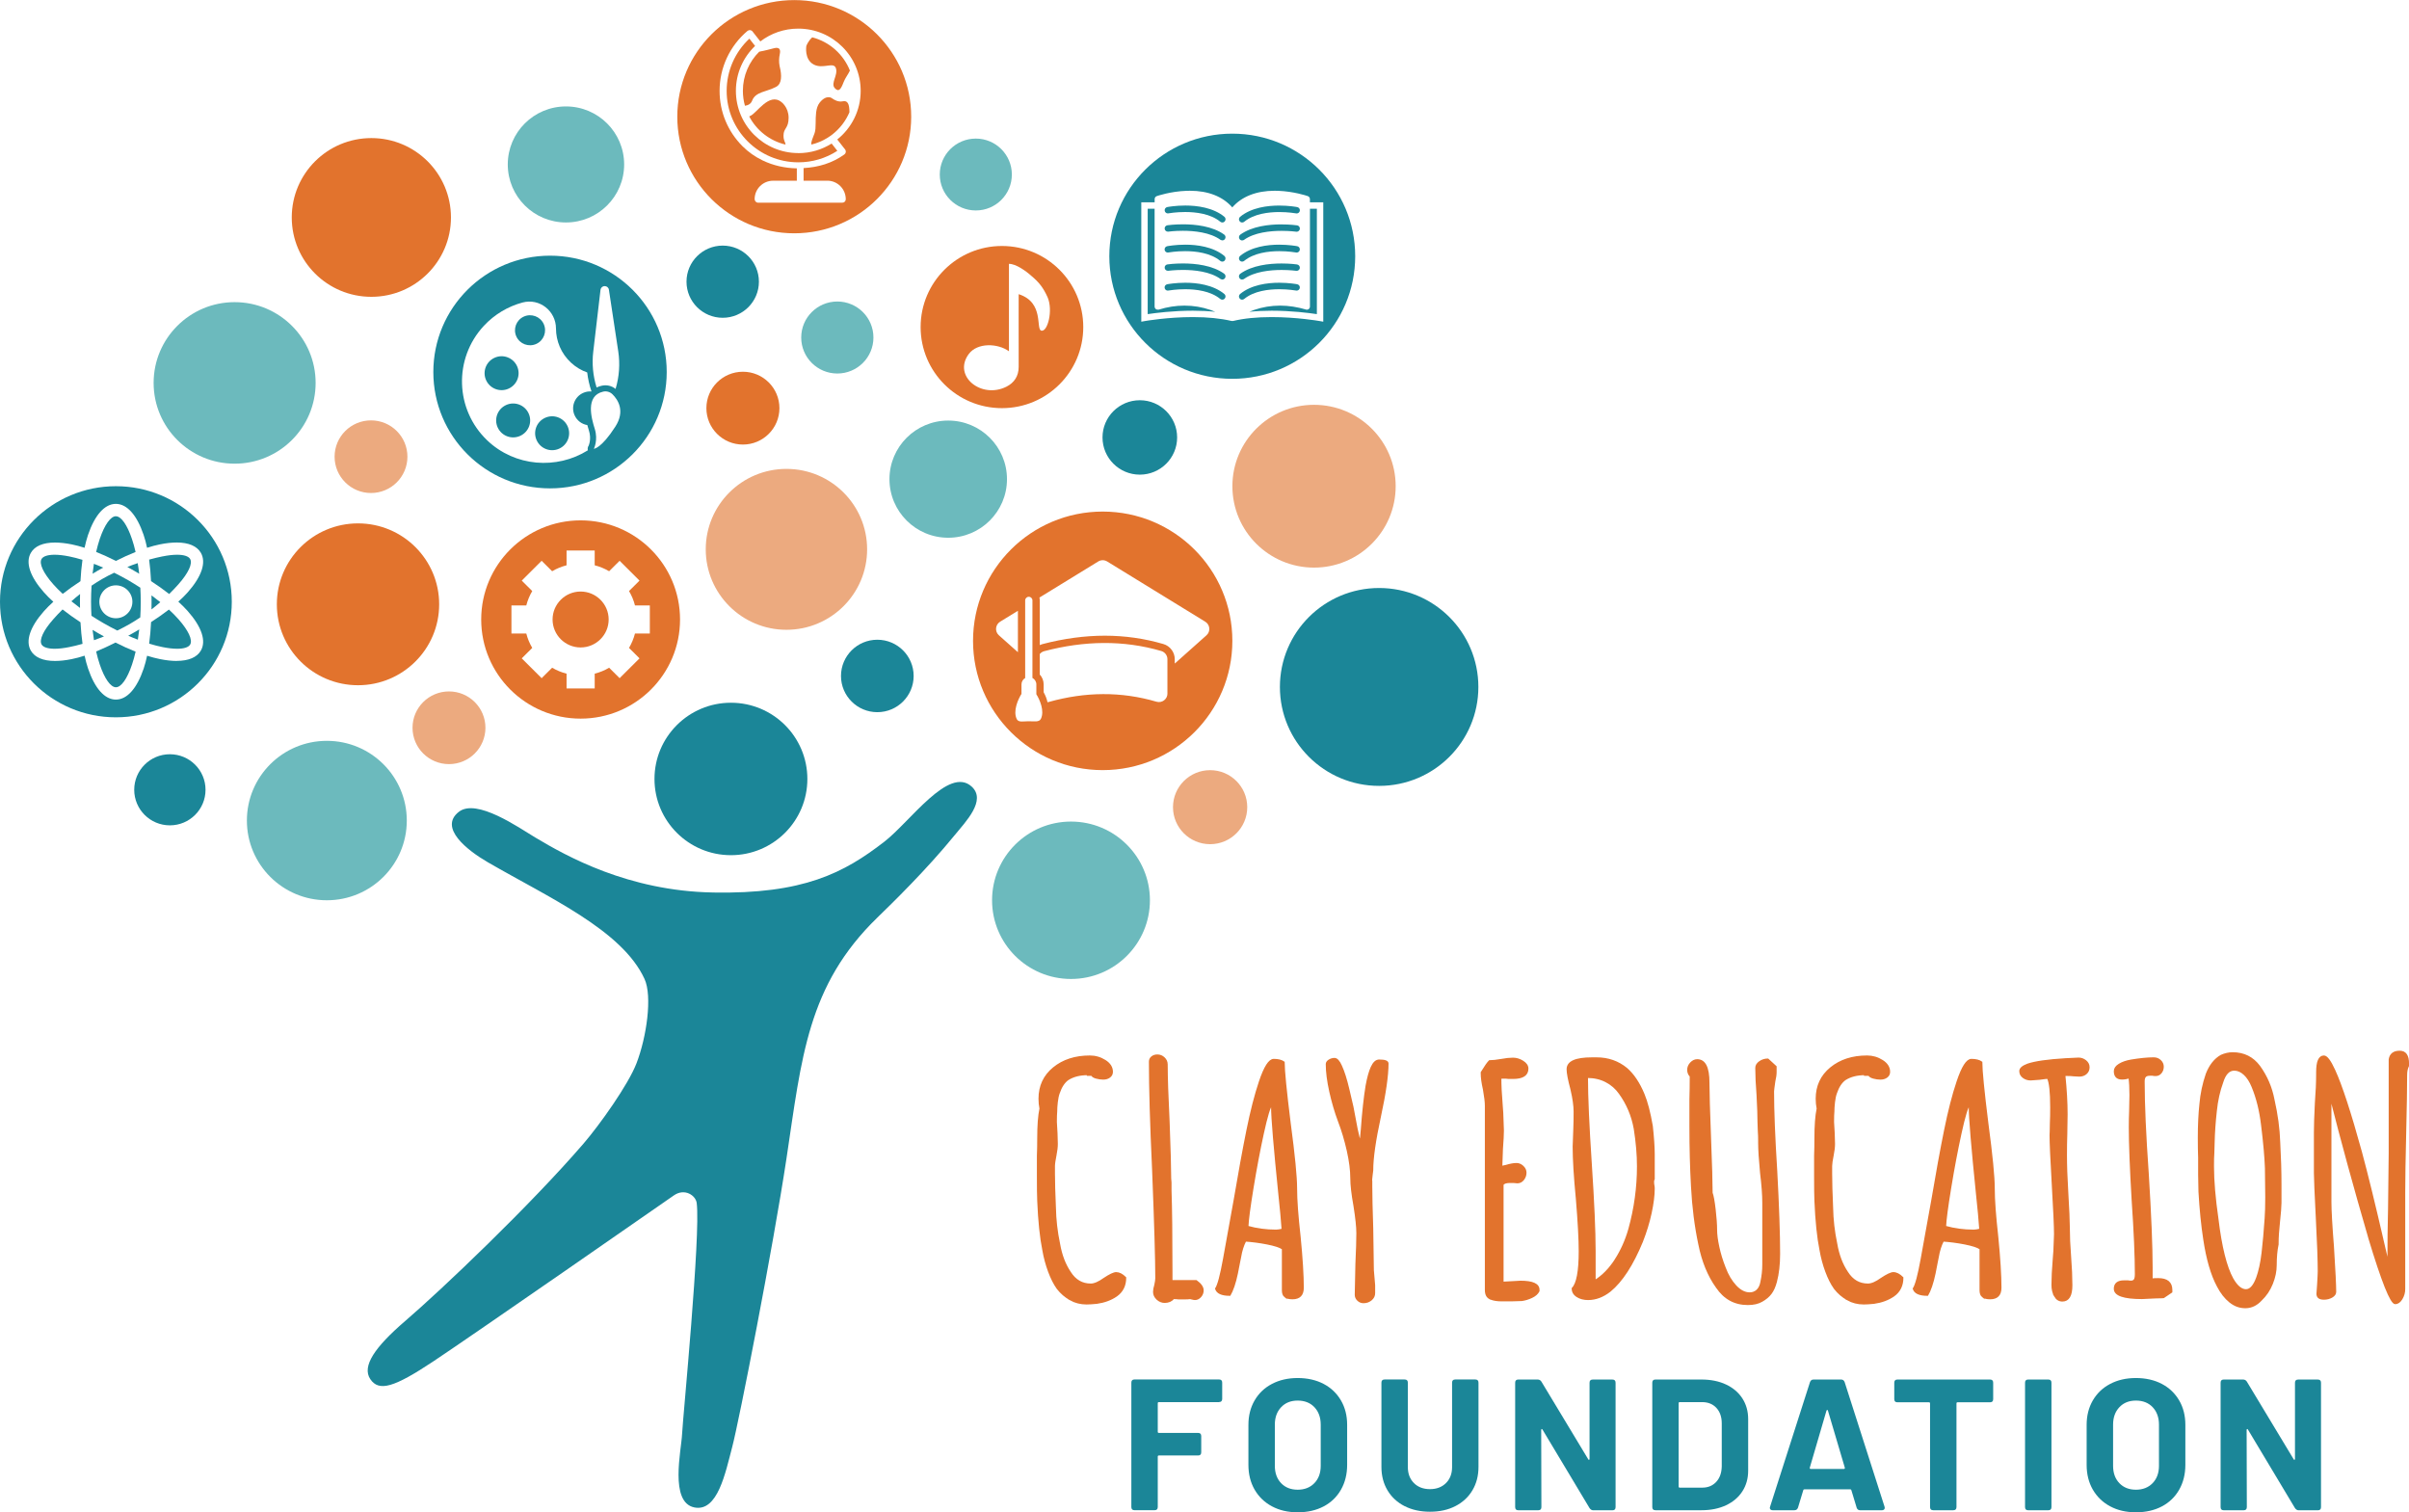 <?xml version="1.0" encoding="UTF-8"?>
<svg xmlns="http://www.w3.org/2000/svg" xmlns:xlink="http://www.w3.org/1999/xlink" width="317" height="199" xml:space="preserve">
  <g transform="translate(-366 -220)">
    <path d="M140.423 170.979C139.771 170.619 139.206 170.13 138.734 169.52 138.316 168.935 137.939 168.19 137.605 167.287 137.271 166.384 137.02 165.444 136.853 164.47 136.518 162.827 136.296 160.674 136.184 158.002 136.154 157.363 136.142 156.263 136.142 154.704L136.142 152.074C136.171 151.322 136.184 150.544 136.184 149.737 136.184 148.094 136.28 146.802 136.476 145.853 136.393 145.435 136.351 145.005 136.351 144.562 136.351 142.893 136.978 141.543 138.228 140.515 139.482 139.486 141.067 138.972 142.985 138.972 143.709 138.972 144.378 139.169 144.988 139.557 145.598 139.946 145.908 140.435 145.908 141.021 145.908 141.301 145.795 141.522 145.573 141.689 145.352 141.857 145.072 141.94 144.737 141.94 144.457 141.94 144.16 141.899 143.838 141.815 143.516 141.731 143.316 141.606 143.232 141.439L142.689 141.439 142.689 141.355C141.66 141.355 140.795 141.577 140.101 142.024 139.599 142.388 139.21 142.985 138.93 143.817 138.817 144.123 138.734 144.516 138.679 144.988 138.625 145.46 138.596 145.891 138.596 146.28 138.567 146.501 138.554 146.949 138.554 147.618L138.638 149.077 138.679 150.494C138.679 150.912 138.625 151.397 138.512 151.953 138.374 152.647 138.303 153.136 138.303 153.412L138.303 154.415C138.303 155.502 138.345 156.991 138.429 158.88 138.458 160.465 138.638 162.053 138.972 163.638 139.223 165.113 139.695 166.363 140.389 167.396 141.058 168.454 141.961 168.981 143.103 168.981 143.575 168.981 144.16 168.73 144.854 168.228 145.607 167.726 146.133 167.476 146.439 167.476 146.827 167.476 147.233 167.685 147.651 168.103 147.651 169.131 147.262 169.925 146.48 170.481 145.757 170.983 144.896 171.301 143.893 171.443 143.337 171.497 142.889 171.527 142.555 171.527 141.777 171.527 141.058 171.347 140.406 170.983Z" stroke="#E2732D" stroke-width="0.209" stroke-miterlimit="10" fill="#E2732D" transform="matrix(1.003 0 0 1 366 220.012)"></path>
    <path d="M151.819 170.916C151.526 170.653 151.38 170.339 151.38 169.976 151.38 169.725 151.434 169.42 151.547 169.056 151.631 168.667 151.673 168.374 151.673 168.178 151.673 165.703 151.535 160.945 151.255 153.905 150.975 147.894 150.837 143.153 150.837 139.674 150.837 139.424 150.933 139.223 151.129 139.068 151.322 138.914 151.56 138.838 151.84 138.838 152.174 138.838 152.467 138.955 152.718 139.194 152.969 139.432 153.094 139.716 153.094 140.051 153.094 141.719 153.178 144.223 153.345 147.563 153.483 151.263 153.554 153.767 153.554 155.076L153.596 155.577 153.596 156.581C153.679 159.001 153.721 162.618 153.721 167.434L153.721 168.521 156.936 168.521C157.521 168.939 157.814 169.357 157.814 169.775 157.814 170.08 157.71 170.352 157.501 170.59 157.292 170.828 157.049 170.945 156.769 170.945 156.685 170.945 156.531 170.916 156.309 170.862L156.142 170.82C155.975 170.849 155.711 170.862 155.348 170.862L154.637 170.862C154.44 170.833 154.219 170.82 153.968 170.82 153.688 171.154 153.299 171.322 152.802 171.322 152.438 171.322 152.112 171.188 151.819 170.925Z" stroke="#E2732D" stroke-width="0.209" stroke-miterlimit="10" fill="#E2732D" transform="matrix(1.003 0 0 1 366 220.012)"></path>
    <path d="M168.596 170.603C168.387 170.435 168.282 170.159 168.282 169.766L168.282 164.298C167.919 164.047 167.237 163.826 166.238 163.629 165.235 163.433 164.29 163.312 163.399 163.253 163.094 163.838 162.868 164.549 162.731 165.381L162.563 166.217C162.534 166.414 162.45 166.844 162.312 167.509 162.174 168.178 162.02 168.755 161.853 169.24 161.685 169.729 161.518 170.109 161.351 170.389 160.293 170.389 159.683 170.113 159.516 169.553 159.821 169.11 160.168 167.802 160.561 165.632L161.936 157.994C162.547 154.378 163.111 151.288 163.625 148.73 164.139 146.171 164.691 144.026 165.272 142.3 165.912 140.381 166.527 139.419 167.108 139.419 167.689 139.419 168.136 139.532 168.441 139.754 168.441 140.866 168.705 143.55 169.236 147.81 169.792 151.982 170.072 154.838 170.072 156.368 170.072 157.898 170.226 159.959 170.532 162.71 170.807 165.519 170.95 167.76 170.95 169.428 170.95 170.373 170.49 170.845 169.574 170.845 169.127 170.845 168.801 170.761 168.592 170.594ZM168.245 161.756C168.161 160.532 168.023 159.018 167.827 157.208 167.187 150.92 166.865 147.066 166.865 145.649L166.865 145.314C166.585 145.594 166.205 146.853 165.715 149.093 165.226 151.334 164.775 153.734 164.357 156.292 163.939 158.851 163.717 160.548 163.688 161.384 164.858 161.719 166.096 161.886 167.404 161.886 167.626 161.886 167.906 161.844 168.241 161.761Z" stroke="#E2732D" stroke-width="0.209" stroke-miterlimit="10" fill="#E2732D" transform="matrix(1.003 0 0 1 366 220.012)"></path>
    <path d="M178.157 171.062C177.948 170.866 177.843 170.632 177.843 170.352L177.927 166.305C178.011 164.495 178.052 163.149 178.052 162.258 178.052 161.451 177.927 160.256 177.676 158.667 177.396 157.108 177.258 155.899 177.258 155.034 177.258 153.976 177.103 152.768 176.798 151.401 176.493 150.038 176.104 148.73 175.628 147.48 175.18 146.284 174.808 144.996 174.499 143.617 174.194 142.241 174.039 141.037 174.039 140.005 174.039 139.812 174.148 139.645 174.374 139.503 174.595 139.365 174.833 139.294 175.084 139.294 175.389 139.294 175.682 139.616 175.962 140.256 176.297 140.979 176.614 141.995 176.924 143.303 177.229 144.612 177.409 145.389 177.467 145.64L178.011 148.521 178.429 150.356C178.512 149.913 178.583 149.327 178.638 148.604 178.805 146.297 179.014 144.373 179.265 142.843 179.457 141.786 179.683 140.979 179.934 140.423 180.21 139.812 180.544 139.503 180.937 139.503 181.69 139.503 182.066 139.641 182.066 139.921 182.066 141.506 181.731 143.842 181.063 146.932 180.394 150.021 180.059 152.371 180.059 153.985L179.976 154.654C179.921 155.072 179.904 155.322 179.934 155.406L179.934 156.075C179.934 157.271 179.976 159.11 180.059 161.585L180.143 167.137 180.226 168.098 180.31 169.102 180.31 170.147C180.31 170.481 180.172 170.766 179.892 171.004 179.612 171.238 179.282 171.359 178.889 171.359 178.609 171.359 178.366 171.263 178.157 171.067Z" stroke="#E2732D" stroke-width="0.209" stroke-miterlimit="10" fill="#E2732D" transform="matrix(1.003 0 0 1 366 220.012)"></path>
    <path d="M195.624 170.895C195.151 170.757 194.913 170.368 194.913 169.729L194.913 145.477C194.913 145.005 194.829 144.294 194.662 143.349 194.466 142.488 194.369 141.777 194.369 141.221L194.369 141.096C194.842 140.318 195.189 139.817 195.415 139.595 195.803 139.595 196.318 139.541 196.957 139.428 197.543 139.315 198.057 139.261 198.5 139.261 198.943 139.261 199.378 139.394 199.792 139.658 200.21 139.921 200.419 140.235 200.419 140.598 200.419 141.434 199.779 141.853 198.5 141.853L197.915 141.853C197.747 141.823 197.551 141.811 197.329 141.811 197.078 141.811 196.924 141.823 196.869 141.853 196.869 142.797 196.924 143.939 197.037 145.276L197.12 146.443 197.204 148.738C197.204 149.265 197.162 150.072 197.078 151.159L196.995 153.496 197.58 153.37C198.136 153.203 198.596 153.119 198.956 153.119 199.261 153.119 199.541 153.236 199.792 153.475 200.043 153.713 200.168 153.98 200.168 154.29 200.168 154.624 200.063 154.921 199.854 155.189 199.645 155.452 199.386 155.586 199.081 155.586L198.579 155.544 198.036 155.544C197.618 155.544 197.325 155.64 197.158 155.837L197.158 168.734 199.495 168.608C201.079 168.608 201.874 168.972 201.874 169.695L201.874 169.863C201.706 170.197 201.401 170.469 200.954 170.678 200.507 170.887 200.076 171.017 199.658 171.075L198.282 171.117 196.986 171.117C196.46 171.117 196 171.046 195.611 170.908Z" stroke="#E2732D" stroke-width="0.209" stroke-miterlimit="10" fill="#E2732D" transform="matrix(1.003 0 0 1 366 220.012)"></path>
    <path d="M206.911 170.561C206.506 170.31 206.305 169.963 206.305 169.516 206.915 168.905 207.225 167.275 207.225 164.633 207.225 163.048 207.099 160.736 206.849 157.705 206.568 154.812 206.431 152.53 206.431 150.862L206.514 148.567C206.543 147.898 206.556 147.133 206.556 146.271 206.556 145.494 206.418 144.503 206.138 143.307 205.803 142.053 205.636 141.179 205.636 140.678 205.636 139.704 206.706 139.219 208.851 139.219L209.478 139.219C210.979 139.219 212.288 139.679 213.4 140.594 214.29 141.372 215.043 142.501 215.653 143.976 216.071 144.98 216.431 146.372 216.74 148.149 216.907 149.708 216.991 150.933 216.991 151.823L216.991 155.122C216.936 155.235 216.907 155.343 216.907 155.456 216.907 155.678 216.92 155.845 216.949 155.958 216.978 156.071 216.991 156.209 216.991 156.376 216.991 157.266 216.857 158.333 216.594 159.57 216.33 160.807 215.946 162.066 215.444 163.349 214.19 166.409 212.785 168.579 211.23 169.858 210.31 170.582 209.353 170.945 208.349 170.945 207.793 170.945 207.313 170.82 206.911 170.569ZM211.945 165.741C212.722 164.532 213.32 163.186 213.738 161.715 214.491 158.989 214.867 156.234 214.867 153.45 214.867 151.949 214.729 150.306 214.449 148.525 214.144 146.798 213.487 145.243 212.488 143.851 212.016 143.182 211.418 142.659 210.695 142.287 209.971 141.911 209.152 141.723 208.232 141.723L208.232 141.765C208.232 144.269 208.4 148.052 208.734 153.119 209.068 158.157 209.236 161.97 209.236 164.557L209.236 168.521C210.264 167.881 211.167 166.957 211.949 165.745Z" stroke="#E2732D" stroke-width="0.209" stroke-miterlimit="10" fill="#E2732D" transform="matrix(1.003 0 0 1 366 220.012)"></path>
    <path d="M225.214 169.353C224.127 167.823 223.362 165.945 222.919 163.717 222.417 161.351 222.099 158.822 221.957 156.121 221.819 153.671 221.748 151.016 221.748 148.149L221.748 144.683C221.778 143.709 221.79 142.68 221.79 141.593 221.569 141.372 221.456 141.092 221.456 140.757 221.456 140.423 221.581 140.126 221.832 139.858 222.083 139.595 222.359 139.461 222.668 139.461 223.671 139.461 224.169 140.448 224.169 142.425 224.169 143.705 224.24 146.125 224.378 149.687 224.516 153.249 224.587 155.669 224.587 156.949 224.725 157.312 224.859 158.036 224.984 159.118 225.11 160.205 225.172 161.096 225.172 161.79 225.172 162.4 225.268 163.161 225.465 164.064 225.657 164.967 225.937 165.879 226.301 166.798 226.661 167.772 227.137 168.571 227.718 169.198 228.303 169.825 228.914 170.139 229.554 170.139 229.942 170.139 230.268 170.013 230.536 169.762 230.799 169.511 230.975 169.152 231.059 168.675 231.226 167.898 231.309 167.133 231.309 166.38L231.309 158.241C231.309 157.212 231.213 155.904 231.017 154.319 230.849 152.567 230.766 151.246 230.766 150.356L230.766 150.063C230.766 149.62 230.753 149.215 230.724 148.855L230.682 147.643C230.682 146.865 230.64 145.682 230.557 144.093 230.444 142.676 230.39 141.476 230.39 140.502 230.39 140.197 230.548 139.934 230.87 139.708 231.188 139.486 231.543 139.373 231.936 139.373L232.982 140.335 232.982 141.046C232.982 141.38 232.927 141.781 232.814 142.258 232.702 143.036 232.647 143.483 232.647 143.592 232.647 146.125 232.785 149.616 233.065 154.068 233.316 158.742 233.441 162.375 233.441 164.963 233.441 166.355 233.304 167.58 233.023 168.638 232.856 169.277 232.626 169.792 232.334 170.18 232.041 170.569 231.644 170.904 231.142 171.184 230.67 171.46 230.055 171.602 229.307 171.602 227.58 171.602 226.217 170.849 225.218 169.348Z" stroke="#E2732D" stroke-width="0.209" stroke-miterlimit="10" fill="#E2732D" transform="matrix(1.003 0 0 1 366 220.012)"></path>
    <path d="M242.388 170.979C241.736 170.619 241.171 170.13 240.699 169.52 240.281 168.935 239.905 168.19 239.57 167.287 239.236 166.384 238.985 165.444 238.818 164.47 238.483 162.827 238.262 160.674 238.149 158.002 238.12 157.363 238.107 156.263 238.107 154.704L238.107 152.074C238.136 151.322 238.149 150.544 238.149 149.737 238.149 148.094 238.245 146.802 238.441 145.853 238.358 145.435 238.316 145.005 238.316 144.562 238.316 142.893 238.943 141.543 240.193 140.515 241.447 139.486 243.032 138.972 244.951 138.972 245.674 138.972 246.343 139.169 246.953 139.557 247.564 139.946 247.873 140.435 247.873 141.021 247.873 141.301 247.76 141.522 247.539 141.689 247.317 141.857 247.037 141.94 246.702 141.94 246.422 141.94 246.125 141.899 245.804 141.815 245.482 141.731 245.281 141.606 245.197 141.439L244.654 141.439 244.654 141.355C243.625 141.355 242.76 141.577 242.066 142.024 241.564 142.388 241.176 142.985 240.896 143.817 240.783 144.123 240.699 144.516 240.645 144.988 240.59 145.46 240.561 145.891 240.561 146.28 240.532 146.501 240.519 146.949 240.519 147.618L240.603 149.077 240.645 150.494C240.645 150.912 240.59 151.397 240.477 151.953 240.339 152.647 240.268 153.136 240.268 153.412L240.268 154.415C240.268 155.502 240.31 156.991 240.394 158.88 240.423 160.465 240.603 162.053 240.937 163.638 241.188 165.113 241.661 166.363 242.355 167.396 243.023 168.454 243.926 168.981 245.068 168.981 245.54 168.981 246.125 168.73 246.819 168.228 247.572 167.726 248.099 167.476 248.404 167.476 248.793 167.476 249.198 167.685 249.616 168.103 249.616 169.131 249.227 169.925 248.446 170.481 247.722 170.983 246.861 171.301 245.858 171.443 245.302 171.497 244.855 171.527 244.52 171.527 243.743 171.527 243.023 171.347 242.371 170.983Z" stroke="#E2732D" stroke-width="0.209" stroke-miterlimit="10" fill="#E2732D" transform="matrix(1.003 0 0 1 366 220.012)"></path>
    <path d="M260.126 170.603C259.917 170.435 259.813 170.159 259.813 169.766L259.813 164.298C259.449 164.047 258.768 163.826 257.768 163.629 256.765 163.433 255.82 163.312 254.93 163.253 254.625 163.838 254.399 164.549 254.261 165.381L254.094 166.217C254.064 166.414 253.981 166.844 253.843 167.509 253.705 168.178 253.55 168.755 253.383 169.24 253.216 169.729 253.049 170.109 252.881 170.389 251.824 170.389 251.213 170.113 251.046 169.553 251.351 169.11 251.698 167.802 252.091 165.632L253.467 157.994C254.077 154.378 254.641 151.288 255.156 148.73 255.67 146.171 256.222 144.026 256.803 142.3 257.442 140.381 258.057 139.419 258.638 139.419 259.219 139.419 259.666 139.532 259.972 139.754 259.972 140.866 260.235 143.55 260.766 147.81 261.322 151.982 261.602 154.838 261.602 156.368 261.602 157.898 261.757 159.959 262.062 162.71 262.338 165.519 262.48 167.76 262.48 169.428 262.48 170.373 262.02 170.845 261.105 170.845 260.657 170.845 260.331 170.761 260.122 170.594ZM259.775 161.756C259.692 160.532 259.554 159.018 259.357 157.208 258.717 150.92 258.396 147.066 258.396 145.649L258.396 145.314C258.115 145.594 257.735 146.853 257.246 149.093 256.757 151.334 256.305 153.734 255.887 156.292 255.469 158.851 255.248 160.548 255.218 161.384 256.389 161.719 257.626 161.886 258.935 161.886 259.156 161.886 259.437 161.844 259.771 161.761Z" stroke="#E2732D" stroke-width="0.209" stroke-miterlimit="10" fill="#E2732D" transform="matrix(1.003 0 0 1 366 220.012)"></path>
    <path d="M269.604 170.54C269.366 170.139 269.248 169.641 269.248 169.06 269.248 168.14 269.303 167.016 269.416 165.678L269.499 164.591 269.583 162.379C269.583 161.405 269.487 159.236 269.29 155.87 269.094 152.505 268.998 150.335 268.998 149.357 268.998 149.273 269.006 149.114 269.019 148.876 269.031 148.642 269.039 148.27 269.039 147.768 269.069 147.212 269.081 146.531 269.081 145.724 269.081 143.692 268.943 142.4 268.663 141.84 268.496 141.84 268.132 141.882 267.576 141.965L266.406 142.049C266.042 142.049 265.724 141.944 265.444 141.735 265.164 141.526 265.026 141.255 265.026 140.92 265.026 140.586 265.36 140.293 266.029 140.042 267.003 139.708 268.659 139.474 270.996 139.332 271.941 139.277 272.514 139.248 272.706 139.248 273.04 139.248 273.345 139.361 273.626 139.582 273.901 139.804 274.044 140.084 274.044 140.419 274.044 140.753 273.927 141.025 273.688 141.234 273.45 141.443 273.153 141.547 272.789 141.547L272.037 141.506C271.815 141.476 271.565 141.464 271.284 141.464L270.866 141.464C271.059 143.358 271.159 145.067 271.159 146.598L271.117 149.269C271.088 150.076 271.075 150.979 271.075 151.982 271.075 153.32 271.13 154.917 271.243 156.781 271.381 159.093 271.452 160.69 271.452 161.581 271.452 162.639 271.506 163.893 271.619 165.339 271.732 166.815 271.786 168.065 271.786 169.098 271.786 170.46 271.385 171.142 270.578 171.142 270.16 171.142 269.834 170.941 269.595 170.536Z" stroke="#E2732D" stroke-width="0.209" stroke-miterlimit="10" fill="#E2732D" transform="matrix(1.003 0 0 1 366 220.012)"></path>
    <path d="M277.43 169.562C277.43 168.893 277.848 168.558 278.684 168.558L279.186 168.558C279.299 168.588 279.424 168.6 279.562 168.6 279.784 168.6 279.942 168.529 280.043 168.391 280.139 168.253 280.189 168.002 280.189 167.639 280.189 165.272 280.051 162.045 279.771 157.956 279.52 153.7 279.395 150.485 279.395 148.316 279.395 147.538 279.407 146.827 279.437 146.188L279.478 144.06C279.478 143.14 279.437 142.375 279.353 141.765 279.048 141.878 278.726 141.932 278.391 141.932 277.752 141.932 277.43 141.598 277.43 140.929 277.43 140.594 277.631 140.302 278.036 140.051 278.437 139.8 278.96 139.62 279.6 139.507 280.766 139.315 281.757 139.215 282.564 139.215 282.898 139.215 283.182 139.327 283.421 139.549 283.659 139.771 283.776 140.038 283.776 140.343 283.776 140.648 283.684 140.916 283.504 141.138 283.325 141.359 283.095 141.472 282.815 141.472 282.647 141.472 282.509 141.46 282.396 141.43L282.062 141.43C281.782 141.43 281.581 141.493 281.456 141.618 281.33 141.744 281.268 141.974 281.268 142.308 281.268 145.26 281.447 149.319 281.811 154.495 282.146 159.921 282.313 163.997 282.313 166.723L282.313 168.307C282.505 168.278 282.785 168.266 283.149 168.266 284.315 168.266 284.901 168.755 284.901 169.729L284.901 169.98 283.856 170.69C283.826 170.69 283.743 170.699 283.605 170.711 283.467 170.724 283.187 170.732 282.769 170.732 281.824 170.787 281.238 170.816 281.017 170.816 278.621 170.816 277.426 170.398 277.426 169.562Z" stroke="#E2732D" stroke-width="0.209" stroke-miterlimit="10" fill="#E2732D" transform="matrix(1.003 0 0 1 366 220.012)"></path>
    <path d="M292.539 171.272C291.928 170.77 291.397 170.088 290.954 169.227 290.147 167.726 289.55 165.665 289.161 163.048 288.881 161.238 288.672 159.152 288.534 156.786L288.492 154.574 288.492 152.321C288.463 151.598 288.45 150.72 288.45 149.691 288.45 148.023 288.521 146.547 288.659 145.268 288.772 143.93 289.048 142.609 289.495 141.301 289.938 140.159 290.582 139.353 291.414 138.88 291.916 138.659 292.417 138.546 292.915 138.546 294.391 138.546 295.557 139.131 296.422 140.297 297.367 141.606 297.994 143.065 298.3 144.679 298.743 146.627 298.994 148.491 299.052 150.272 299.161 152.25 299.219 154.11 299.219 155.866L299.219 158.245C299.219 158.717 299.148 159.608 299.01 160.916 298.897 161.945 298.843 162.822 298.843 163.546L298.843 163.713C298.676 164.491 298.592 165.41 298.592 166.468 298.592 167.246 298.425 168.052 298.091 168.889 297.756 169.725 297.284 170.431 296.673 171.017 296.063 171.685 295.365 172.02 294.587 172.02 293.81 172.02 293.153 171.769 292.543 171.267ZM296.084 168.182C296.418 167.262 296.661 166.142 296.815 164.821 296.97 163.5 297.1 162.003 297.213 160.335 297.267 159.612 297.296 158.68 297.296 157.538L297.254 153.7C297.2 152.2 297.033 150.318 296.753 148.065 296.531 146.146 296.113 144.449 295.499 142.973 295.218 142.279 294.871 141.735 294.453 141.347 294.035 140.958 293.592 140.761 293.12 140.761 292.422 140.761 291.907 141.305 291.577 142.388 291.159 143.529 290.879 144.783 290.741 146.146 290.574 147.622 290.478 149.026 290.448 150.36L290.407 151.736C290.377 152.124 290.365 152.655 290.365 153.32L290.365 153.487C290.365 155.352 290.557 157.647 290.95 160.373 291.393 164.072 292.05 166.702 292.911 168.261 293.467 169.236 294.052 169.725 294.662 169.725 295.218 169.725 295.691 169.21 296.08 168.182Z" stroke="#E2732D" stroke-width="0.209" stroke-miterlimit="10" fill="#E2732D" transform="matrix(1.003 0 0 1 366 220.012)"></path>
    <path d="M310.82 162.881C308.872 156.175 307.188 150.013 305.77 144.39L305.77 158.082C305.77 159.252 305.883 161.242 306.105 164.052 306.297 167.112 306.397 169.089 306.397 169.98 306.397 170.231 306.243 170.448 305.938 170.628 305.632 170.807 305.285 170.899 304.892 170.899 304.307 170.899 304.014 170.678 304.014 170.231L304.098 169.022C304.152 168.132 304.182 167.547 304.182 167.271 304.182 165.795 304.098 163.458 303.931 160.26 303.764 157.003 303.68 155.03 303.68 154.332L303.68 148.989C303.68 148.128 303.722 146.848 303.805 145.151 303.918 143.675 303.973 142.396 303.973 141.309L303.973 141.058C303.973 139.666 304.278 138.972 304.892 138.972 305.252 138.972 305.712 139.582 306.268 140.807 307.188 142.81 308.354 146.401 309.775 151.577 310.582 154.583 311.527 158.45 312.614 163.178 312.585 163.065 312.806 164.027 313.283 166.058L313.325 166.267C313.325 163.567 313.354 161.146 313.408 159.006L313.492 151.744 313.492 139.39C313.601 138.696 314.048 138.345 314.826 138.345 315.603 138.345 315.954 138.888 315.954 139.971L315.954 140.222C315.787 140.557 315.703 140.958 315.703 141.434 315.703 143.132 315.662 145.69 315.578 149.114 315.494 152.563 315.453 155.151 315.453 156.878L315.453 169.608C315.453 170.055 315.336 170.477 315.097 170.879 314.859 171.28 314.575 171.485 314.24 171.485 313.684 171.485 312.543 168.621 310.816 162.885Z" stroke="#E2732D" stroke-width="0.209" stroke-miterlimit="10" fill="#E2732D" transform="matrix(1.003 0 0 1 366 220.012)"></path>
    <path d="M159.93 184.478 152.041 184.478C151.945 184.478 151.894 184.528 151.894 184.624L151.894 188.383C151.894 188.479 151.945 188.529 152.041 188.529L157.179 188.529C157.459 188.529 157.597 188.667 157.597 188.947L157.597 191.083C157.597 191.364 157.459 191.502 157.179 191.502L152.041 191.502C151.945 191.502 151.894 191.552 151.894 191.648L151.894 198.282C151.894 198.563 151.756 198.701 151.476 198.701L148.847 198.701C148.567 198.701 148.429 198.563 148.429 198.282L148.429 181.915C148.429 181.635 148.567 181.497 148.847 181.497L159.93 181.497C160.21 181.497 160.348 181.635 160.348 181.915L160.348 184.052C160.348 184.332 160.21 184.47 159.93 184.47Z" fill="#1B8698" transform="matrix(1.003 0 0 1 366 220.012)"></path>
    <path d="M166.874 198.191C165.899 197.668 165.143 196.932 164.599 195.992 164.06 195.051 163.788 193.964 163.788 192.735L163.788 187.476C163.788 186.263 164.06 185.189 164.599 184.257 165.139 183.324 165.895 182.597 166.874 182.083 167.852 181.568 168.976 181.309 170.251 181.309 171.527 181.309 172.68 181.568 173.654 182.083 174.629 182.597 175.385 183.324 175.929 184.257 176.472 185.189 176.74 186.263 176.74 187.476L176.74 192.735C176.74 193.964 176.468 195.055 175.929 196.004 175.389 196.953 174.629 197.689 173.654 198.203 172.68 198.717 171.543 198.976 170.251 198.976 168.96 198.976 167.848 198.713 166.874 198.191ZM172.438 195.143C172.994 194.57 173.274 193.809 173.274 192.856L173.274 187.451C173.274 186.501 172.998 185.736 172.45 185.151 171.903 184.57 171.167 184.277 170.251 184.277 169.336 184.277 168.625 184.57 168.078 185.151 167.53 185.732 167.254 186.497 167.254 187.451L167.254 192.856C167.254 193.805 167.53 194.57 168.078 195.143 168.625 195.716 169.353 196.004 170.251 196.004 171.15 196.004 171.882 195.716 172.438 195.143Z" fill="#1B8698" transform="matrix(1.003 0 0 1 366 220.012)"></path>
    <path d="M184.273 198.165C183.316 197.672 182.568 196.982 182.037 196.088 181.506 195.197 181.238 194.169 181.238 193.002L181.238 181.92C181.238 181.639 181.376 181.501 181.656 181.501L184.286 181.501C184.566 181.501 184.704 181.639 184.704 181.92L184.704 193.027C184.704 193.897 184.971 194.595 185.502 195.13 186.033 195.661 186.736 195.929 187.605 195.929 188.475 195.929 189.173 195.661 189.708 195.13 190.239 194.599 190.507 193.897 190.507 193.027L190.507 181.92C190.507 181.639 190.645 181.501 190.925 181.501L193.554 181.501C193.834 181.501 193.972 181.639 193.972 181.92L193.972 193.002C193.972 194.165 193.705 195.193 193.174 196.088 192.643 196.982 191.895 197.672 190.937 198.165 189.98 198.659 188.868 198.901 187.609 198.901 186.351 198.901 185.239 198.655 184.282 198.165Z" fill="#1B8698" transform="matrix(1.003 0 0 1 366 220.012)"></path>
    <path d="M198.784 198.291 198.784 181.924C198.784 181.644 198.922 181.506 199.202 181.506L201.731 181.506C201.945 181.506 202.108 181.598 202.225 181.777L208.37 191.999C208.404 192.066 208.441 192.091 208.479 192.074 208.517 192.058 208.542 192.016 208.542 191.953L208.542 181.928C208.542 181.648 208.68 181.51 208.96 181.51L211.539 181.51C211.819 181.51 211.957 181.648 211.957 181.928L211.957 198.295C211.957 198.575 211.819 198.713 211.539 198.713L209.031 198.713C208.834 198.713 208.671 198.613 208.538 198.416L202.371 188.094C202.338 188.027 202.3 188.007 202.262 188.019 202.225 188.032 202.2 188.078 202.2 188.14L202.225 198.291C202.225 198.571 202.087 198.709 201.807 198.709L199.202 198.709C198.922 198.709 198.784 198.571 198.784 198.291Z" fill="#1B8698" transform="matrix(1.003 0 0 1 366 220.012)"></path>
    <path d="M216.773 198.291 216.773 181.924C216.773 181.644 216.911 181.506 217.191 181.506L223.212 181.506C224.441 181.506 225.519 181.723 226.443 182.158 227.367 182.593 228.086 183.203 228.592 183.989 229.098 184.775 229.353 185.686 229.353 186.715L229.353 193.496C229.353 194.528 229.098 195.435 228.592 196.221 228.086 197.007 227.367 197.618 226.443 198.053 225.519 198.487 224.441 198.705 223.212 198.705L217.191 198.705C216.911 198.705 216.773 198.567 216.773 198.287ZM220.385 195.732 223.333 195.732C224.085 195.732 224.696 195.477 225.164 194.971 225.632 194.466 225.87 193.784 225.887 192.931L225.887 187.279C225.887 186.426 225.653 185.749 225.185 185.239 224.717 184.733 224.089 184.478 223.303 184.478L220.377 184.478C220.281 184.478 220.231 184.528 220.231 184.624L220.231 195.586C220.231 195.686 220.281 195.732 220.377 195.732Z" fill="#1B8698" transform="matrix(1.003 0 0 1 366 220.012)"></path>
    <path d="M243.584 198.362 242.894 196.075C242.877 195.992 242.827 195.954 242.748 195.954L236.727 195.954C236.644 195.954 236.598 195.996 236.581 196.075L235.891 198.362C235.808 198.592 235.653 198.705 235.423 198.705L232.572 198.705C232.426 198.705 232.317 198.659 232.254 198.571 232.187 198.483 232.179 198.37 232.229 198.241L237.463 181.848C237.547 181.619 237.702 181.506 237.931 181.506L241.544 181.506C241.773 181.506 241.928 181.619 242.012 181.848L247.246 198.241C247.263 198.274 247.271 198.324 247.271 198.387 247.271 198.487 247.238 198.563 247.171 198.621 247.104 198.68 247.016 198.709 246.899 198.709L244.048 198.709C243.818 198.709 243.663 198.596 243.579 198.366ZM237.564 193.274 241.911 193.274C242.012 193.274 242.049 193.216 242.033 193.103L239.821 185.607C239.804 185.54 239.775 185.507 239.733 185.507 239.692 185.507 239.654 185.54 239.625 185.607L237.438 193.103C237.421 193.216 237.463 193.274 237.559 193.274Z" fill="#1B8698" transform="matrix(1.003 0 0 1 366 220.012)"></path>
    <path d="M261.498 181.924 261.498 184.085C261.498 184.365 261.36 184.503 261.08 184.503L256.828 184.503C256.728 184.503 256.682 184.553 256.682 184.649L256.682 198.287C256.682 198.567 256.544 198.705 256.263 198.705L253.634 198.705C253.354 198.705 253.216 198.567 253.216 198.287L253.216 184.649C253.216 184.549 253.166 184.503 253.069 184.503L248.939 184.503C248.659 184.503 248.521 184.365 248.521 184.085L248.521 181.924C248.521 181.644 248.659 181.506 248.939 181.506L261.08 181.506C261.36 181.506 261.498 181.644 261.498 181.924Z" fill="#1B8698" transform="matrix(1.003 0 0 1 366 220.012)"></path>
    <path d="M265.678 198.291 265.678 181.924C265.678 181.644 265.816 181.506 266.096 181.506L268.726 181.506C269.006 181.506 269.144 181.644 269.144 181.924L269.144 198.291C269.144 198.571 269.006 198.709 268.726 198.709L266.096 198.709C265.816 198.709 265.678 198.571 265.678 198.291Z" fill="#1B8698" transform="matrix(1.003 0 0 1 366 220.012)"></path>
    <path d="M276.845 198.191C275.871 197.668 275.114 196.932 274.57 195.992 274.031 195.051 273.759 193.964 273.759 192.735L273.759 187.476C273.759 186.263 274.031 185.189 274.57 184.257 275.11 183.324 275.866 182.597 276.845 182.083 277.823 181.568 278.947 181.309 280.223 181.309 281.498 181.309 282.652 181.568 283.626 182.083 284.6 182.597 285.356 183.324 285.9 184.257 286.443 185.189 286.711 186.263 286.711 187.476L286.711 192.735C286.711 193.964 286.439 195.055 285.9 196.004 285.361 196.953 284.6 197.689 283.626 198.203 282.652 198.717 281.514 198.976 280.223 198.976 278.931 198.976 277.819 198.713 276.845 198.191ZM282.413 195.143C282.969 194.57 283.249 193.809 283.249 192.856L283.249 187.451C283.249 186.501 282.973 185.736 282.426 185.151 281.878 184.57 281.142 184.277 280.227 184.277 279.311 184.277 278.6 184.57 278.053 185.151 277.505 185.732 277.229 186.497 277.229 187.451L277.229 192.856C277.229 193.805 277.505 194.57 278.053 195.143 278.6 195.716 279.328 196.004 280.227 196.004 281.126 196.004 281.857 195.716 282.413 195.143Z" fill="#1B8698" transform="matrix(1.003 0 0 1 366 220.012)"></path>
    <path d="M291.335 198.291 291.335 181.924C291.335 181.644 291.473 181.506 291.753 181.506L294.282 181.506C294.495 181.506 294.658 181.598 294.775 181.777L300.921 191.999C300.954 192.066 300.992 192.091 301.03 192.074 301.067 192.058 301.092 192.016 301.092 191.953L301.092 181.928C301.092 181.648 301.23 181.51 301.51 181.51L304.09 181.51C304.37 181.51 304.508 181.648 304.508 181.928L304.508 198.295C304.508 198.575 304.37 198.713 304.09 198.713L301.581 198.713C301.385 198.713 301.222 198.613 301.088 198.416L294.922 188.094C294.888 188.027 294.851 188.007 294.813 188.019 294.775 188.032 294.75 188.078 294.75 188.14L294.775 198.291C294.775 198.571 294.637 198.709 294.357 198.709L291.753 198.709C291.473 198.709 291.335 198.571 291.335 198.291Z" fill="#1B8698" transform="matrix(1.003 0 0 1 366 220.012)"></path>
    <path d="M105.924 102.484C105.924 108.023 101.434 112.513 95.895 112.513 90.356 112.513 85.866 108.023 85.866 102.484 85.866 96.945 90.356 92.454 95.895 92.454 101.434 92.454 105.924 96.945 105.924 102.484Z" fill="#1B8698" transform="matrix(1.003 0 0 1 366 220.012)"></path>
    <path d="M93.487 117.421C82.433 117.212 74.335 112.655 70.209 110.176 68.048 108.876 62.525 104.988 60.201 106.806 57.521 108.901 61.3 111.873 63.989 113.437 72.049 118.119 81.631 122.388 84.561 128.805 85.598 131.071 84.841 136.426 83.504 139.904 82.421 142.722 78.671 147.998 76.564 150.452 69.561 158.604 57.943 169.683 53.152 173.813 49.177 177.241 47.45 179.758 48.579 181.451 49.716 183.153 51.718 182.538 56.869 179.106 62.02 175.674 86.974 158.287 88.403 157.283 89.833 156.28 91.28 157.292 91.405 158.282 91.94 162.484 89.582 186.573 89.486 188.692 89.39 190.808 87.805 197.676 91.1 198.337 94.16 198.951 95.168 193.776 96.058 190.406 96.948 187.037 101.413 164.177 103.182 152.429 105.184 139.097 105.928 129.666 115.105 120.724 117.066 118.813 121.518 114.474 125.264 109.862 126.71 108.086 129.449 105.293 127.48 103.487 124.47 100.728 119.424 108.094 116.025 110.736 110.728 114.85 105.414 117.651 93.487 117.425Z" fill="#1B8698" transform="matrix(1.003 0 0 1 366 220.012)"></path>
    <path d="M150.866 118.445C150.866 124.164 146.23 128.801 140.511 128.801 134.791 128.801 130.155 124.164 130.155 118.445 130.155 112.726 134.791 108.09 140.511 108.09 146.23 108.09 150.866 112.726 150.866 118.445Z" fill="#6CBABD" transform="matrix(1.003 0 0 1 366 220.012)"></path>
    <path d="M53.37 107.956C53.37 113.749 48.674 118.445 42.881 118.445 37.088 118.445 32.391 113.749 32.391 107.956 32.391 102.163 37.088 97.467 42.881 97.467 48.674 97.467 53.37 102.163 53.37 107.956Z" fill="#6CBABD" transform="matrix(1.003 0 0 1 366 220.012)"></path>
    <path d="M132.751 22.952C132.751 25.563 130.634 27.68 128.023 27.68 125.412 27.68 123.295 25.563 123.295 22.952 123.295 20.34 125.412 18.223 128.023 18.223 130.634 18.223 132.751 20.34 132.751 22.952Z" fill="#6CBABD" transform="matrix(1.003 0 0 1 366 220.012)"></path>
    <path d="M132.112 63.035C132.112 67.293 128.66 70.744 124.403 70.744 120.145 70.744 116.694 67.293 116.694 63.035 116.694 58.778 120.145 55.326 124.403 55.326 128.66 55.326 132.112 58.778 132.112 63.035Z" fill="#6CBABD" transform="matrix(1.003 0 0 1 366 220.012)"></path>
    <path d="M114.591 44.398C114.591 47.014 112.47 49.135 109.854 49.135 107.238 49.135 105.117 47.014 105.117 44.398 105.117 41.782 107.238 39.661 109.854 39.661 112.47 39.661 114.591 41.782 114.591 44.398Z" fill="#6CBABD" transform="matrix(1.003 0 0 1 366 220.012)"></path>
    <path d="M53.453 60.08C53.453 62.719 51.314 64.858 48.675 64.858 46.036 64.858 43.897 62.719 43.897 60.08 43.897 57.441 46.036 55.301 48.675 55.301 51.314 55.301 53.453 57.441 53.453 60.08Z" fill="#ECAA7F" transform="matrix(1.003 0 0 1 366 220.012)"></path>
    <path d="M163.634 106.196C163.634 108.886 161.453 111.066 158.763 111.066 156.073 111.066 153.893 108.886 153.893 106.196 153.893 103.506 156.073 101.326 158.763 101.326 161.453 101.326 163.634 103.506 163.634 106.196Z" fill="#ECAA7F" transform="matrix(1.003 0 0 1 366 220.012)"></path>
    <path d="M183.107 63.963C183.107 69.879 178.311 74.674 172.396 74.674 166.481 74.674 161.685 69.879 161.685 63.963 161.685 58.048 166.481 53.253 172.396 53.253 178.311 53.253 183.107 58.048 183.107 63.963Z" fill="#ECAA7F" transform="matrix(1.003 0 0 1 366 220.012)"></path>
    <path d="M26.965 103.909C26.965 106.493 24.87 108.587 22.287 108.587 19.703 108.587 17.609 106.493 17.609 103.909 17.609 101.326 19.703 99.231 22.287 99.231 24.87 99.231 26.965 101.326 26.965 103.909Z" fill="#1B8698" transform="matrix(1.003 0 0 1 366 220.012)"></path>
    <path d="M99.566 37.053C99.566 39.676 97.439 41.802 94.816 41.802 92.194 41.802 90.067 39.676 90.067 37.053 90.067 34.43 92.194 32.304 94.816 32.304 97.439 32.304 99.566 34.43 99.566 37.053Z" fill="#1B8698" transform="matrix(1.003 0 0 1 366 220.012)"></path>
    <path d="M119.867 88.93C119.867 91.562 117.733 93.696 115.101 93.696 112.469 93.696 110.335 91.562 110.335 88.93 110.335 86.298 112.469 84.164 115.101 84.164 117.733 84.164 119.867 86.298 119.867 88.93Z" fill="#1B8698" transform="matrix(1.003 0 0 1 366 220.012)"></path>
    <path d="M41.409 50.372C41.409 56.242 36.651 60.999 30.782 60.999 24.913 60.999 20.155 56.242 20.155 50.372 20.155 44.503 24.913 39.745 30.782 39.745 36.651 39.745 41.409 44.503 41.409 50.372Z" fill="#6CBABD" transform="matrix(1.003 0 0 1 366 220.012)"></path>
    <path d="M113.763 72.27C113.763 78.116 109.024 82.856 103.178 82.856 97.332 82.856 92.592 78.116 92.592 72.27 92.592 66.424 97.332 61.685 103.178 61.685 109.024 61.685 113.763 66.424 113.763 72.27Z" fill="#ECAA7F" transform="matrix(1.003 0 0 1 366 220.012)"></path>
    <path d="M193.956 90.377C193.956 97.567 188.127 103.395 180.937 103.395 173.747 103.395 167.919 97.567 167.919 90.377 167.919 83.187 173.747 77.358 180.937 77.358 188.127 77.358 193.956 83.187 193.956 90.377Z" fill="#1B8698" transform="matrix(1.003 0 0 1 366 220.012)"></path>
    <path d="M81.886 21.626C81.886 25.842 78.468 29.26 74.252 29.26 70.036 29.26 66.618 25.842 66.618 21.626 66.618 17.41 70.036 13.992 74.252 13.992 78.468 13.992 81.886 17.41 81.886 21.626Z" fill="#6CBABD" transform="matrix(1.003 0 0 1 366 220.012)"></path>
    <path d="M59.164 28.6C59.164 34.367 54.489 39.043 48.721 39.043 42.953 39.043 38.278 34.367 38.278 28.6 38.278 22.832 42.953 18.156 48.721 18.156 54.489 18.156 59.164 22.832 59.164 28.6Z" fill="#E2732D" transform="matrix(1.003 0 0 1 366 220.012)"></path>
    <path d="M57.617 79.503C57.617 85.383 52.85 90.151 46.969 90.151 41.089 90.151 36.321 85.383 36.321 79.503 36.321 73.622 41.089 68.855 46.969 68.855 52.85 68.855 57.617 73.622 57.617 79.503Z" fill="#E2732D" transform="matrix(1.003 0 0 1 366 220.012)"></path>
    <path d="M102.258 53.692C102.258 56.338 100.113 58.483 97.467 58.483 94.821 58.483 92.676 56.338 92.676 53.692 92.676 51.046 94.821 48.901 97.467 48.901 100.113 48.901 102.258 51.046 102.258 53.692Z" fill="#E2732D" transform="matrix(1.003 0 0 1 366 220.012)"></path>
    <path d="M63.688 95.749C63.688 98.39 61.546 100.531 58.905 100.531 56.264 100.531 54.122 98.39 54.122 95.749 54.122 93.107 56.264 90.966 58.905 90.966 61.546 90.966 63.688 93.107 63.688 95.749Z" fill="#ECAA7F" transform="matrix(1.003 0 0 1 366 220.012)"></path>
    <path d="M154.436 57.546C154.436 60.25 152.244 62.442 149.541 62.442 146.837 62.442 144.645 60.25 144.645 57.546 144.645 54.843 146.837 52.651 149.541 52.651 152.244 52.651 154.436 54.843 154.436 57.546Z" fill="#1B8698" transform="matrix(1.003 0 0 1 366 220.012)"></path>
    <path d="M71.51 54.967C70.389 55.481 69.896 56.802 70.41 57.922 70.924 59.043 72.245 59.536 73.366 59.022 74.486 58.508 74.979 57.187 74.465 56.066 73.951 54.946 72.63 54.453 71.51 54.967Z" fill="#1B8698" transform="matrix(1.003 0 0 1 366 220.012)"></path>
    <path d="M66.397 53.282C65.276 53.796 64.783 55.117 65.297 56.238 65.811 57.358 67.132 57.851 68.253 57.337 69.373 56.823 69.867 55.502 69.352 54.382 68.838 53.261 67.517 52.768 66.397 53.282Z" fill="#1B8698" transform="matrix(1.003 0 0 1 366 220.012)"></path>
    <path d="M66.735 51.121C67.856 50.606 68.349 49.285 67.835 48.165 67.32 47.044 65.999 46.551 64.879 47.065 63.759 47.58 63.265 48.901 63.779 50.021 64.294 51.142 65.615 51.635 66.735 51.121Z" fill="#1B8698" transform="matrix(1.003 0 0 1 366 220.012)"></path>
    <path d="M71.334 42.621C70.882 41.631 69.708 41.192 68.717 41.647 67.726 42.103 67.291 43.274 67.743 44.264 68.194 45.255 69.369 45.694 70.36 45.239 71.351 44.787 71.785 43.612 71.334 42.621Z" fill="#1B8698" transform="matrix(1.003 0 0 1 366 220.012)"></path>
    <path d="M72.162 33.629C63.708 33.629 56.852 40.481 56.852 48.938 56.852 57.396 63.704 64.248 72.162 64.248 80.619 64.248 87.471 57.396 87.471 48.938 87.471 40.481 80.619 33.629 72.162 33.629ZM77.831 46.275 78.784 38.127C78.809 37.927 78.934 37.764 79.106 37.684 79.172 37.655 79.248 37.634 79.327 37.634 79.607 37.63 79.846 37.83 79.887 38.111L81.112 46.221C81.363 47.876 81.242 49.561 80.761 51.162 80.255 50.748 79.591 50.594 78.951 50.74 78.725 50.79 78.516 50.861 78.324 50.949 78.307 50.958 78.29 50.966 78.274 50.974 77.797 49.457 77.647 47.855 77.831 46.275ZM77.195 58.675C77.099 58.85 77.078 59.051 77.124 59.239 73.052 61.806 67.546 61.405 63.922 57.931 59.699 53.888 59.482 47.191 63.466 42.876 64.891 41.334 66.668 40.301 68.558 39.791 70.782 39.193 72.935 40.903 72.943 43.207 72.948 44.858 73.612 46.505 74.925 47.718 75.556 48.303 76.275 48.725 77.04 48.997 77.137 49.833 77.32 50.657 77.588 51.451 77.592 51.463 77.596 51.48 77.601 51.493 77.584 51.493 77.567 51.493 77.55 51.493 77.199 51.472 76.836 51.535 76.493 51.693 75.372 52.208 74.879 53.529 75.393 54.649 75.711 55.347 76.346 55.803 77.053 55.92 77.124 56.179 77.199 56.43 77.27 56.656 77.621 57.768 77.241 58.604 77.208 58.679ZM80.732 56.121C78.859 59.043 77.91 59.039 77.91 59.039 77.91 59.039 78.499 57.906 78.027 56.405 77.592 55.025 76.76 52.065 79.135 51.518 79.574 51.417 80.038 51.551 80.36 51.873 81.058 52.567 82.057 54.051 80.736 56.116Z" fill="#1B8698" transform="matrix(1.003 0 0 1 366 220.012)"></path>
    <path d="M104.737 20.13C100.214 20.13 96.547 16.463 96.547 11.94 96.547 9.62 97.513 7.521 99.064 6.033L98.316 5.075C96.418 6.852 95.335 9.327 95.335 11.944 95.335 17.128 99.553 21.346 104.737 21.346 106.572 21.346 108.332 20.824 109.854 19.833L109.106 18.875C107.843 19.674 106.342 20.138 104.737 20.138Z" fill="#E2732D" transform="matrix(1.003 0 0 1 366 220.012)"></path>
    <path d="M98.424 15.247C98.378 15.263 98.332 15.284 98.295 15.309 99.26 17.149 100.991 18.524 103.061 19.013 103.023 18.62 102.793 18.541 102.793 17.818 102.793 16.831 103.462 16.902 103.462 15.489 103.462 14.076 102.509 13.411 102.509 13.411 100.887 12.107 99.265 14.925 98.42 15.242Z" fill="#E2732D" transform="matrix(1.003 0 0 1 366 220.012)"></path>
    <path d="M106.744 8.47C107.998 9.139 109.377 8.052 109.67 8.972 109.963 9.891 108.959 10.937 109.503 11.564 110.046 12.191 110.339 11.689 110.673 10.811 110.891 10.238 111.267 9.791 111.505 9.273 110.657 7.132 108.821 5.485 106.564 4.9 105.974 5.439 105.786 6.045 105.786 6.045 105.786 6.045 105.494 7.801 106.748 8.47Z" fill="#E2732D" transform="matrix(1.003 0 0 1 366 220.012)"></path>
    <path d="M97.734 13.905C98.144 13.846 98.512 13.666 98.675 13.236 99.135 12.024 100.556 12.107 101.852 11.396 102.229 11.191 102.4 10.807 102.454 10.368 102.517 9.87 102.429 9.302 102.316 8.838 102.3 8.775 102.287 8.708 102.275 8.646 102.178 8.131 102.199 7.605 102.308 7.09 102.413 6.601 102.346 6.112 101.518 6.342 101.263 6.413 100.962 6.488 100.644 6.564 100.326 6.639 99.988 6.714 99.649 6.785 99.632 6.785 99.62 6.793 99.603 6.793 98.282 8.11 97.463 9.933 97.463 11.94 97.463 12.621 97.559 13.282 97.734 13.905Z" fill="#E2732D" transform="matrix(1.003 0 0 1 366 220.012)"></path>
    <path d="M104.202 0C95.728 0 88.859 6.869 88.859 15.343 88.859 23.817 95.728 30.686 104.202 30.686 112.676 30.686 119.545 23.817 119.545 15.343 119.545 6.869 112.676 0 104.202 0ZM110.841 19.595C110.866 19.624 110.883 19.657 110.895 19.686 111.029 19.891 110.979 20.163 110.778 20.309 109.189 21.459 107.367 21.998 105.427 22.103L105.427 23.763 108.537 23.763C109.875 23.763 110.962 24.85 110.962 26.212 110.962 26.455 110.765 26.656 110.519 26.656L99.448 26.656C99.206 26.656 99.005 26.434 99.005 26.192 99.005 24.854 100.092 23.767 101.43 23.767L104.541 23.767 104.541 22.14C102.96 22.111 101.43 21.764 100.051 21.095 100.03 21.087 100.009 21.083 99.988 21.075 99.988 21.075 100.005 21.075 100.009 21.075 99.068 20.615 98.194 20.008 97.429 19.243 95.481 17.295 94.407 14.703 94.407 11.944 94.407 8.901 95.74 6.028 98.065 4.059 98.065 4.059 98.065 4.059 98.065 4.059 98.069 4.055 98.077 4.051 98.082 4.047 98.282 3.892 98.571 3.926 98.725 4.126L99.754 5.439C101.133 4.381 102.856 3.754 104.729 3.754 109.252 3.754 112.918 7.421 112.918 11.944 112.918 14.532 111.719 16.84 109.846 18.34L110.828 19.599Z" fill="#E2732D" transform="matrix(1.003 0 0 1 366 220.012)"></path>
    <path d="M111.443 14.758C111.443 13.662 111.204 13.173 110.548 13.319 109.967 13.449 109.407 13.102 109.185 12.939 109.047 12.835 108.88 12.776 108.709 12.776 108.42 12.776 108.002 12.91 107.542 13.487 107.266 13.834 107.137 14.285 107.074 14.774 107.015 15.238 107.015 15.732 107.011 16.187 107.007 16.706 106.99 17.174 106.873 17.5 106.648 18.119 106.363 18.687 106.455 19.009 107.199 18.829 107.902 18.533 108.537 18.14 108.801 17.981 109.051 17.801 109.29 17.609 110.226 16.856 110.97 15.878 111.443 14.758L111.443 14.758Z" fill="#E2732D" transform="matrix(1.003 0 0 1 366 220.012)"></path>
    <path d="M131.451 32.354C125.561 32.354 120.782 37.128 120.782 43.023 120.782 48.917 125.556 53.692 131.451 53.692 137.346 53.692 142.12 48.917 142.12 43.023 142.12 37.128 137.342 32.354 131.451 32.354ZM136.639 43.504C135.828 43.361 137.074 39.787 133.646 38.696 133.629 41.514 133.654 42.672 133.646 45.489 133.646 46.413 133.646 47.337 133.646 48.261 133.646 49.465 133.073 50.347 132.036 50.87 128.746 52.525 124.967 49.469 127.091 46.58 128.224 45.038 130.912 45.147 132.371 46.208L132.371 34.703C133.291 34.703 134.595 35.64 135.301 36.279 136.334 37.145 136.878 37.847 137.45 39.122 138.174 40.84 137.45 43.646 136.635 43.499Z" fill="#E2732D" transform="matrix(1.003 0 0 1 366 220.012)"></path>
    <path d="M144.67 67.3C135.276 67.3 127.659 74.917 127.659 84.311 127.659 93.704 135.276 101.321 144.67 101.321 154.064 101.321 161.681 93.704 161.681 84.311 161.681 74.917 154.064 67.3 144.67 67.3ZM131.05 83.579C130.494 83.081 130.573 82.187 131.209 81.794L133.546 80.356 133.546 85.807 131.05 83.579ZM136.556 94.578C136.334 95.034 135.632 94.892 135.126 94.892L134.829 94.892C134.323 94.892 133.621 95.071 133.399 94.616 132.873 93.546 133.567 91.995 134.014 91.296L134.014 90.046C134.014 89.687 134.21 89.369 134.499 89.202L134.499 78.989C134.499 78.725 134.712 78.512 134.975 78.512 135.239 78.512 135.452 78.725 135.452 78.989L135.452 89.189C135.757 89.356 135.966 89.678 135.966 90.05L135.966 91.338C136.405 92.036 137.07 93.533 136.556 94.582ZM153.165 91.246C153.165 91.995 152.446 92.53 151.731 92.321 147.091 90.954 142.375 91.008 137.588 92.354 137.534 92.371 137.484 92.379 137.429 92.388 137.337 91.953 137.17 91.514 136.924 91.075L136.924 90.046C136.924 89.553 136.735 89.085 136.409 88.734L136.409 86.054C136.556 85.87 136.761 85.732 136.999 85.669 142.266 84.285 147.392 84.193 152.354 85.648 152.831 85.79 153.161 86.225 153.161 86.723L153.161 91.25ZM154.123 87.3 154.123 86.719C154.123 85.803 153.508 84.984 152.63 84.729 150.155 84.001 147.572 83.633 144.95 83.633 142.329 83.633 139.557 84.005 136.761 84.741 136.639 84.775 136.522 84.816 136.414 84.867L136.414 78.984C136.414 78.859 136.397 78.734 136.368 78.617L144.085 73.867C144.445 73.646 144.896 73.646 145.256 73.867L158.128 81.794C158.763 82.187 158.843 83.081 158.287 83.579L154.123 87.3Z" fill="#E2732D" transform="matrix(1.003 0 0 1 366 220.012)"></path>
    <path d="M76.175 77.822C74.147 77.822 72.496 79.474 72.496 81.501 72.496 83.529 74.147 85.18 76.175 85.18 78.203 85.18 79.854 83.529 79.854 81.501 79.854 79.474 78.203 77.822 76.175 77.822Z" fill="#E2732D" transform="matrix(1.003 0 0 1 366 220.012)"></path>
    <path d="M76.175 68.458C68.972 68.458 63.132 74.298 63.132 81.501 63.132 88.704 68.972 94.545 76.175 94.545 83.378 94.545 89.219 88.704 89.219 81.501 89.219 74.298 83.378 68.458 76.175 68.458ZM85.255 83.345 83.307 83.345C83.136 84.014 82.872 84.649 82.525 85.239L83.901 86.614 81.292 89.223 79.917 87.847C79.323 88.198 78.692 88.458 78.023 88.629L78.023 90.577 74.331 90.577 74.331 88.629C73.662 88.458 73.027 88.194 72.438 87.847L71.062 89.223 68.453 86.614 69.829 85.239C69.478 84.649 69.219 84.014 69.047 83.345L67.099 83.345 67.099 79.653 69.047 79.653C69.219 78.984 69.482 78.349 69.829 77.76L68.453 76.384 71.062 73.775 72.438 75.151C73.031 74.8 73.667 74.54 74.331 74.369L74.331 72.421 78.023 72.421 78.023 74.369C78.692 74.54 79.327 74.804 79.917 75.151L81.292 73.775 83.901 76.384 82.525 77.76C82.877 78.353 83.14 78.984 83.307 79.653L85.255 79.653 85.255 83.345Z" fill="#E2732D" transform="matrix(1.003 0 0 1 366 220.012)"></path>
    <path d="M21.317 73.198C20.769 73.311 20.18 73.449 19.565 73.621 19.686 74.519 19.77 75.464 19.816 76.451 20.665 77.003 21.463 77.571 22.195 78.148 22.638 77.709 23.052 77.279 23.42 76.856 24.724 75.376 25.293 74.139 24.946 73.541 24.737 73.182 24.131 72.981 23.236 72.981 22.684 72.981 22.036 73.056 21.309 73.203Z" fill="#1B8698" transform="matrix(1.003 0 0 1 366 220.012)"></path>
    <path d="M21.029 79.219C20.661 78.918 20.276 78.621 19.875 78.324 19.875 78.604 19.883 78.88 19.883 79.164 19.883 79.503 19.879 79.841 19.875 80.176 20.28 79.862 20.665 79.54 21.033 79.219Z" fill="#1B8698" transform="matrix(1.003 0 0 1 366 220.012)"></path>
    <path d="M18.411 77.316C17.901 76.986 17.379 76.656 16.835 76.342 16.217 75.987 15.598 75.657 14.979 75.347 14.448 75.602 13.917 75.874 13.399 76.175 12.918 76.455 12.458 76.748 12.011 77.049 11.969 77.739 11.944 78.445 11.944 79.164 11.944 79.787 11.965 80.402 11.998 81.008 12.508 81.338 13.031 81.668 13.579 81.982 14.181 82.329 14.787 82.651 15.389 82.956 15.937 82.688 16.48 82.408 17.015 82.099 17.496 81.819 17.956 81.526 18.403 81.225 18.445 80.552 18.466 79.862 18.466 79.164 18.466 78.537 18.445 77.918 18.411 77.312ZM15.205 81.338C14.009 81.338 13.035 80.364 13.035 79.172 13.035 77.981 14.009 77.007 15.205 77.007 16.401 77.007 17.37 77.981 17.37 79.172 17.37 80.364 16.396 81.338 15.205 81.338Z" fill="#1B8698" transform="matrix(1.003 0 0 1 366 220.012)"></path>
    <path d="M16.706 74.586C16.994 74.745 17.279 74.904 17.567 75.071 17.801 75.205 18.031 75.343 18.261 75.481 18.207 75.004 18.144 74.536 18.069 74.085 17.621 74.235 17.166 74.402 16.706 74.586Z" fill="#1B8698" transform="matrix(1.003 0 0 1 366 220.012)"></path>
    <path d="M8.232 78.127C8.951 77.563 9.728 77.007 10.556 76.463 10.61 75.485 10.694 74.545 10.819 73.65 10.217 73.466 9.636 73.311 9.084 73.203 8.357 73.056 7.709 72.981 7.161 72.981 6.267 72.981 5.661 73.182 5.452 73.541 5.105 74.139 5.677 75.376 6.977 76.856 7.345 77.275 7.768 77.701 8.227 78.127Z" fill="#1B8698" transform="matrix(1.003 0 0 1 366 220.012)"></path>
    <path d="M17.788 85.732C16.931 85.393 16.049 84.992 15.151 84.536 14.289 84.975 13.441 85.368 12.613 85.707 12.751 86.321 12.914 86.903 13.094 87.438 13.725 89.302 14.515 90.418 15.209 90.418 15.903 90.418 16.689 89.302 17.316 87.438 17.496 86.911 17.655 86.334 17.793 85.728Z" fill="#1B8698" transform="matrix(1.003 0 0 1 366 220.012)"></path>
    <path d="M9.093 85.13C9.636 85.021 10.222 84.879 10.828 84.704 10.702 83.8 10.615 82.852 10.56 81.869 9.724 81.317 8.934 80.753 8.207 80.18 7.763 80.619 7.354 81.054 6.986 81.476 5.681 82.952 5.113 84.193 5.46 84.796 5.669 85.151 6.275 85.352 7.166 85.352 7.717 85.352 8.365 85.276 9.093 85.13Z" fill="#1B8698" transform="matrix(1.003 0 0 1 366 220.012)"></path>
    <path d="M23.244 85.352C24.139 85.352 24.741 85.155 24.95 84.796 25.297 84.193 24.724 82.956 23.424 81.476 23.052 81.05 22.625 80.623 22.161 80.193 21.438 80.753 20.652 81.305 19.82 81.844 19.774 82.831 19.691 83.78 19.57 84.678 20.176 84.867 20.761 85.017 21.317 85.13 22.044 85.276 22.692 85.352 23.244 85.352Z" fill="#1B8698" transform="matrix(1.003 0 0 1 366 220.012)"></path>
    <path d="M18.269 82.805C18.031 82.948 17.797 83.09 17.554 83.228 17.312 83.37 17.07 83.504 16.823 83.637 17.249 83.826 17.667 83.997 18.085 84.156 18.156 83.717 18.215 83.265 18.269 82.801Z" fill="#1B8698" transform="matrix(1.003 0 0 1 366 220.012)"></path>
    <path d="M12.145 75.477C12.362 75.347 12.579 75.218 12.801 75.088 13.048 74.946 13.29 74.812 13.537 74.674 13.127 74.494 12.722 74.327 12.32 74.172 12.253 74.595 12.195 75.029 12.145 75.477Z" fill="#1B8698" transform="matrix(1.003 0 0 1 366 220.012)"></path>
    <path d="M15.205 63.963C6.81 63.963 0 70.769 0 79.168 0 87.567 6.806 94.373 15.205 94.373 23.604 94.373 30.41 87.567 30.41 79.168 30.41 70.769 23.604 63.963 15.205 63.963ZM23.186 86.957C22.529 86.957 21.794 86.873 20.995 86.714 20.447 86.606 19.879 86.451 19.298 86.271 19.172 86.865 19.026 87.433 18.85 87.956 17.96 90.59 16.664 92.04 15.205 92.04 13.746 92.04 12.446 90.59 11.555 87.956 11.376 87.429 11.229 86.856 11.1 86.263 10.518 86.451 9.954 86.606 9.406 86.714 8.612 86.877 7.872 86.957 7.216 86.957 5.652 86.957 4.561 86.489 4.051 85.606 3.319 84.34 3.926 82.492 5.765 80.406 6.133 79.988 6.551 79.574 6.998 79.168 6.547 78.759 6.129 78.345 5.765 77.931 3.926 75.841 3.315 73.993 4.051 72.726 4.557 71.844 5.652 71.376 7.212 71.376 7.868 71.376 8.608 71.459 9.406 71.618 9.95 71.727 10.518 71.882 11.095 72.066 11.225 71.472 11.371 70.903 11.547 70.376 12.441 67.743 13.738 66.288 15.197 66.288 16.656 66.288 17.952 67.739 18.842 70.372 19.022 70.899 19.168 71.468 19.294 72.066 19.879 71.877 20.447 71.723 20.991 71.614 21.789 71.451 22.529 71.371 23.186 71.371 24.745 71.371 25.84 71.84 26.35 72.722 27.082 73.989 26.472 75.836 24.632 77.922 24.264 78.341 23.846 78.75 23.395 79.156 23.846 79.566 24.264 79.979 24.632 80.397 26.472 82.484 27.082 84.331 26.35 85.598 25.84 86.48 24.745 86.948 23.181 86.948Z" fill="#1B8698" transform="matrix(1.003 0 0 1 366 220.012)"></path>
    <path d="M15.205 67.914C14.515 67.914 13.721 69.03 13.089 70.895 12.91 71.426 12.755 72.003 12.613 72.613 13.457 72.952 14.323 73.345 15.201 73.792 16.079 73.349 16.944 72.952 17.788 72.617 17.651 72.007 17.488 71.43 17.308 70.899 16.681 69.034 15.895 67.918 15.201 67.918Z" fill="#1B8698" transform="matrix(1.003 0 0 1 366 220.012)"></path>
    <path d="M9.365 79.102C9.724 79.394 10.1 79.687 10.498 79.979 10.498 79.708 10.489 79.44 10.489 79.164 10.489 78.821 10.493 78.487 10.502 78.148 10.105 78.462 9.728 78.779 9.369 79.102Z" fill="#1B8698" transform="matrix(1.003 0 0 1 366 220.012)"></path>
    <path d="M13.646 83.734C13.403 83.6 13.161 83.466 12.914 83.324 12.655 83.173 12.4 83.023 12.145 82.868 12.195 83.332 12.258 83.788 12.329 84.227 12.759 84.076 13.198 83.913 13.641 83.734Z" fill="#1B8698" transform="matrix(1.003 0 0 1 366 220.012)"></path>
    <path d="M170.172 34.783C170.08 34.77 169.256 34.657 168.128 34.657 166.514 34.657 164.269 34.891 162.718 36.008 162.53 36.141 162.488 36.405 162.622 36.597 162.701 36.706 162.831 36.773 162.965 36.773L163.169 36.722 163.211 36.693C164.57 35.715 166.648 35.51 168.149 35.51 169.24 35.51 170.047 35.619 170.113 35.627 170.323 35.627 170.498 35.472 170.532 35.264 170.561 35.034 170.402 34.82 170.176 34.787Z" fill="#1B8698" transform="matrix(1.003 0 0 1 366 220.012)"></path>
    <path d="M162.639 39.264C162.718 39.361 162.835 39.419 162.965 39.419 163.061 39.419 163.157 39.386 163.232 39.323 164.516 38.265 166.443 38.044 167.835 38.044 169.027 38.044 169.938 38.203 170.113 38.228 170.318 38.228 170.49 38.085 170.527 37.885 170.569 37.659 170.423 37.437 170.193 37.391 170.084 37.37 169.098 37.191 167.823 37.191 166.301 37.191 164.181 37.446 162.697 38.671 162.609 38.742 162.559 38.842 162.547 38.955 162.534 39.068 162.567 39.177 162.643 39.264Z" fill="#1B8698" transform="matrix(1.003 0 0 1 366 220.012)"></path>
    <path d="M172.768 41.321 172.768 27.45 171.861 27.45 171.861 40.326C171.861 40.46 171.794 40.585 171.69 40.665L171.648 40.694 171.439 40.744C170.197 40.376 169.068 40.201 167.948 40.201 166.769 40.201 165.619 40.393 164.524 40.774 164.311 40.849 164.102 40.928 163.897 41.016 164.804 40.92 165.791 40.87 166.836 40.87 169.432 40.87 171.736 41.166 172.764 41.321Z" fill="#1B8698" transform="matrix(1.003 0 0 1 366 220.012)"></path>
    <path d="M170.193 27.237C170.084 27.216 169.098 27.036 167.823 27.036 166.301 27.036 164.181 27.291 162.697 28.516 162.609 28.587 162.559 28.687 162.547 28.8 162.534 28.913 162.567 29.022 162.643 29.11 162.722 29.206 162.839 29.264 162.969 29.264 163.065 29.264 163.161 29.231 163.236 29.168 164.52 28.11 166.447 27.889 167.839 27.889 169.031 27.889 169.942 28.048 170.118 28.073 170.323 28.073 170.494 27.931 170.532 27.73 170.573 27.504 170.427 27.283 170.197 27.237Z" fill="#1B8698" transform="matrix(1.003 0 0 1 366 220.012)"></path>
    <path d="M159.445 41.016C159.236 40.928 159.031 40.849 158.817 40.774 157.726 40.393 156.572 40.201 155.394 40.201 154.277 40.201 153.149 40.376 152.032 40.728 151.986 40.728 151.945 40.732 151.911 40.732 151.781 40.732 151.715 40.707 151.656 40.665 151.547 40.585 151.48 40.456 151.48 40.326L151.48 27.45 150.573 27.45 150.573 41.321C151.602 41.166 153.905 40.87 156.501 40.87 157.547 40.87 158.533 40.92 159.445 41.016Z" fill="#1B8698" transform="matrix(1.003 0 0 1 366 220.012)"></path>
    <path d="M168.132 29.511C166.518 29.511 164.269 29.745 162.722 30.861 162.534 30.995 162.492 31.259 162.626 31.451 162.705 31.559 162.835 31.626 162.969 31.626L163.174 31.576 163.215 31.547C164.574 30.569 166.652 30.364 168.153 30.364 169.244 30.364 170.051 30.473 170.118 30.481 170.327 30.481 170.502 30.326 170.536 30.117 170.565 29.887 170.406 29.674 170.18 29.641 170.088 29.628 169.265 29.515 168.136 29.515Z" fill="#1B8698" transform="matrix(1.003 0 0 1 366 220.012)"></path>
    <path d="M162.639 34.256C162.718 34.352 162.835 34.411 162.965 34.411 163.061 34.411 163.157 34.377 163.232 34.315 164.516 33.257 166.443 33.035 167.835 33.035 169.027 33.035 169.938 33.194 170.113 33.219 170.318 33.219 170.49 33.077 170.527 32.876 170.569 32.651 170.423 32.429 170.193 32.383 170.084 32.362 169.098 32.182 167.823 32.182 166.301 32.182 164.181 32.442 162.697 33.662 162.609 33.733 162.559 33.834 162.547 33.947 162.534 34.059 162.567 34.168 162.643 34.256Z" fill="#1B8698" transform="matrix(1.003 0 0 1 366 220.012)"></path>
    <path d="M161.669 17.575C152.76 17.575 145.54 24.795 145.54 33.704 145.54 42.613 152.76 49.833 161.669 49.833 170.578 49.833 177.797 42.613 177.797 33.704 177.797 24.795 170.578 17.575 161.669 17.575ZM173.111 42.228C172.99 42.208 170.122 41.71 166.836 41.71 164.888 41.71 163.186 41.881 161.769 42.224L161.589 42.224C160.155 41.886 158.45 41.71 156.501 41.71 153.215 41.71 150.348 42.208 150.226 42.228L149.733 42.316 149.733 26.605 151.485 26.605 151.485 26.187C151.485 26.008 151.598 25.849 151.769 25.79 151.84 25.765 153.562 25.172 155.665 25.096 155.82 25.092 155.97 25.088 156.117 25.088 158.512 25.088 160.427 25.845 161.673 27.279 162.914 25.845 164.833 25.088 167.233 25.088 167.379 25.088 167.53 25.088 167.68 25.096 169.712 25.172 171.389 25.727 171.573 25.79 171.744 25.849 171.857 26.012 171.857 26.187L171.857 26.605 173.608 26.605 173.608 42.316 173.115 42.228Z" fill="#1B8698" transform="matrix(1.003 0 0 1 366 220.012)"></path>
    <path d="M153.215 35.623C153.282 35.619 154.089 35.506 155.18 35.506 156.681 35.506 158.755 35.711 160.118 36.689L160.159 36.718 160.364 36.769C160.498 36.769 160.628 36.702 160.707 36.593 160.841 36.405 160.799 36.141 160.611 36.004 159.06 34.887 156.815 34.653 155.201 34.653 154.072 34.653 153.245 34.766 153.157 34.779 152.931 34.812 152.768 35.021 152.802 35.255 152.831 35.464 153.011 35.619 153.22 35.619Z" fill="#1B8698" transform="matrix(1.003 0 0 1 366 220.012)"></path>
    <path d="M153.215 30.473C153.282 30.468 154.089 30.355 155.18 30.355 156.681 30.355 158.755 30.56 160.118 31.539L160.159 31.568 160.364 31.618C160.498 31.618 160.628 31.551 160.707 31.442 160.841 31.254 160.799 30.991 160.611 30.853 159.06 29.737 156.815 29.503 155.201 29.503 154.072 29.503 153.249 29.616 153.157 29.628 152.931 29.662 152.768 29.875 152.802 30.105 152.831 30.314 153.011 30.468 153.22 30.468Z" fill="#1B8698" transform="matrix(1.003 0 0 1 366 220.012)"></path>
    <path d="M155.502 37.191C154.227 37.191 153.241 37.37 153.132 37.391 152.906 37.433 152.756 37.655 152.797 37.885 152.835 38.081 153.006 38.228 153.211 38.228 153.387 38.203 154.298 38.044 155.49 38.044 156.882 38.044 158.809 38.265 160.093 39.323 160.164 39.386 160.26 39.419 160.36 39.419 160.486 39.419 160.607 39.365 160.686 39.264 160.757 39.177 160.791 39.068 160.782 38.955 160.77 38.842 160.715 38.742 160.632 38.671 159.148 37.45 157.024 37.191 155.506 37.191Z" fill="#1B8698" transform="matrix(1.003 0 0 1 366 220.012)"></path>
    <path d="M153.215 28.069C153.391 28.044 154.302 27.885 155.494 27.885 156.886 27.885 158.813 28.106 160.097 29.164 160.172 29.227 160.264 29.26 160.364 29.26 160.49 29.26 160.611 29.206 160.69 29.105 160.761 29.018 160.795 28.909 160.787 28.796 160.774 28.683 160.72 28.583 160.636 28.512 159.152 27.291 157.028 27.032 155.511 27.032 154.236 27.032 153.249 27.212 153.14 27.233 152.914 27.274 152.764 27.496 152.806 27.726 152.843 27.922 153.015 28.069 153.22 28.069Z" fill="#1B8698" transform="matrix(1.003 0 0 1 366 220.012)"></path>
    <path d="M155.502 32.182C154.227 32.182 153.241 32.362 153.132 32.383 152.906 32.425 152.756 32.646 152.797 32.876 152.835 33.073 153.006 33.219 153.211 33.219 153.387 33.194 154.298 33.035 155.49 33.035 156.882 33.035 158.809 33.257 160.093 34.315 160.164 34.377 160.26 34.411 160.36 34.411 160.486 34.411 160.607 34.356 160.686 34.256 160.757 34.168 160.791 34.059 160.782 33.947 160.77 33.834 160.715 33.733 160.632 33.662 159.148 32.442 157.024 32.182 155.506 32.182Z" fill="#1B8698" transform="matrix(1.003 0 0 1 366 220.012)"></path>
  </g>
</svg>
